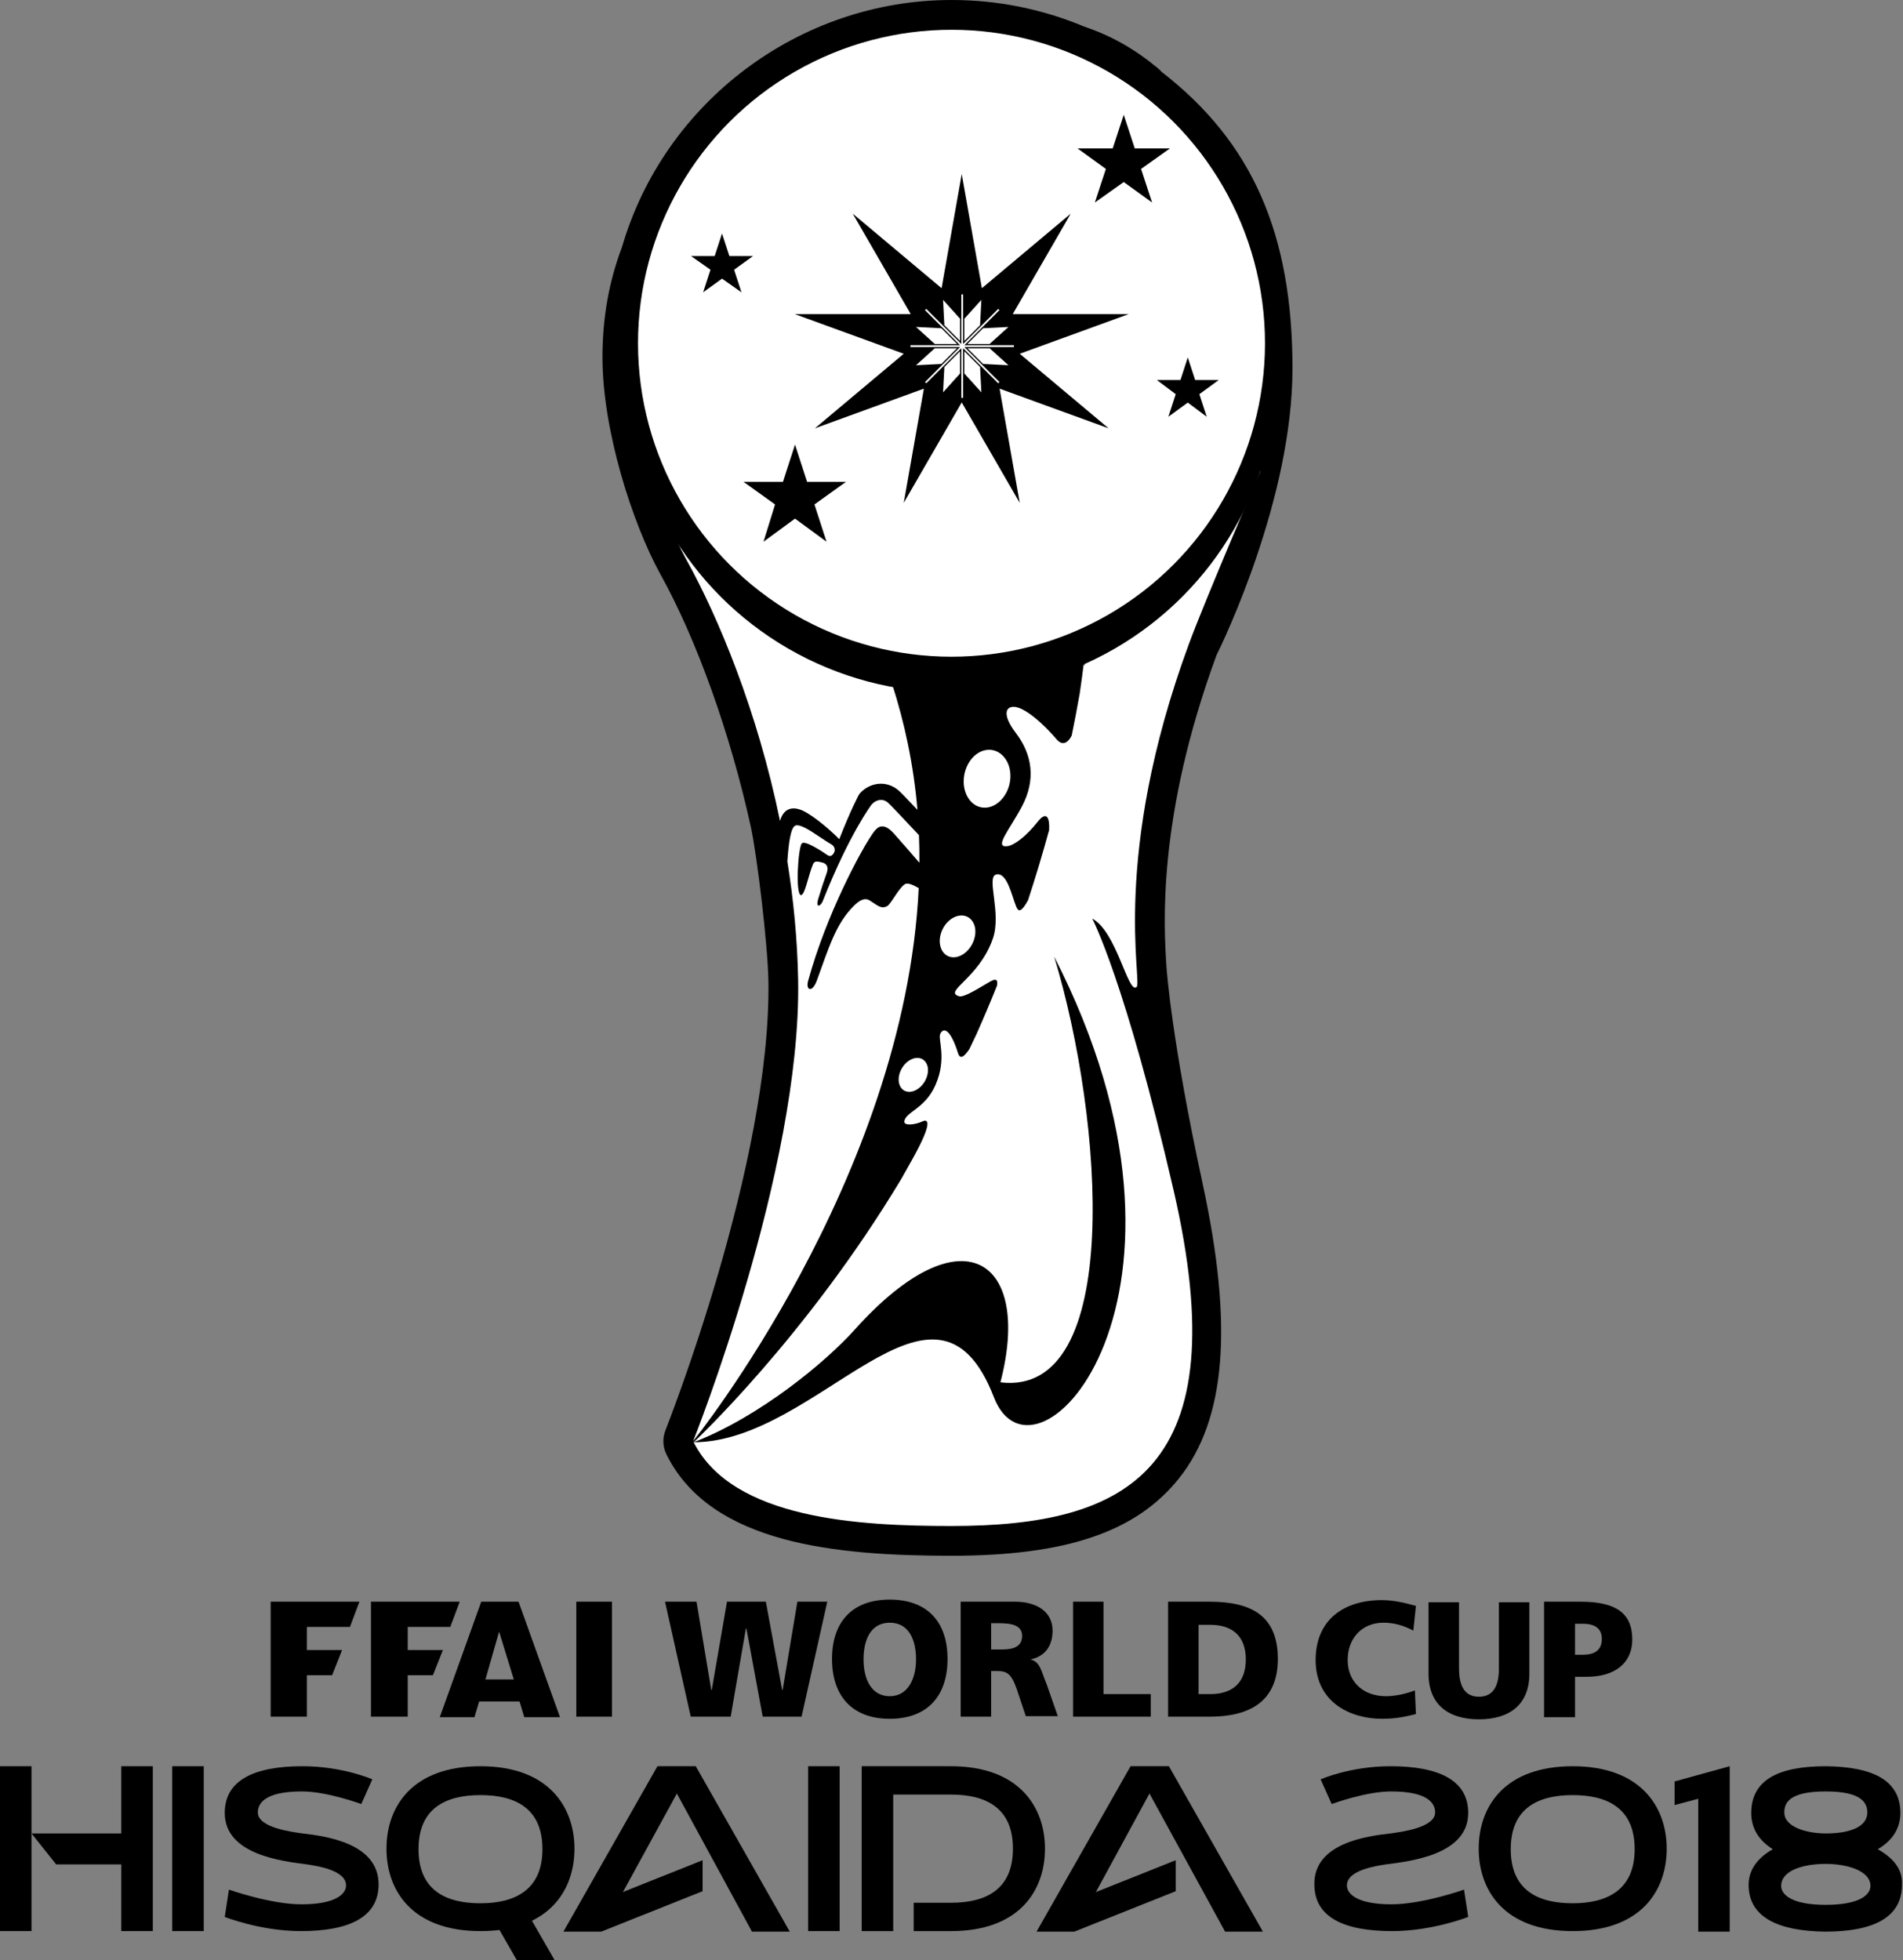 <?xml version="1.0" encoding="utf-8"?>
<!-- Generator: Adobe Illustrator 21.0.0, SVG Export Plug-In . SVG Version: 6.00 Build 0)  -->
<svg version="1.1"
	 id="圖層_1" inkscape:version="0.92.1 r15371" sodipodi:docname="2018_FIFA_World_Cup.svg" xmlns:cc="http://creativecommons.org/ns#" xmlns:dc="http://purl.org/dc/elements/1.1/" xmlns:inkscape="http://www.inkscape.org/namespaces/inkscape" xmlns:rdf="http://www.w3.org/1999/02/22-rdf-syntax-ns#" xmlns:sodipodi="http://sodipodi.sourceforge.net/DTD/sodipodi-0.dtd" xmlns:svg="http://www.w3.org/2000/svg"
	 xmlns="http://www.w3.org/2000/svg" xmlns:xlink="http://www.w3.org/1999/xlink" x="0px" y="0px"
	 viewBox="0 0 362.4 373.269" style="enable-background:new 0 0 362.4 373.269;" xml:space="preserve">
<rect x="0" y="0" width="362.4" height="373.269" fill="#808080" stroke="none"/>
<style type="text/css">
	.st0{fill:#FFFFFF;}
	.st1{fill:url(#path4534_1_);}
	.st2{fill:url(#path4545_1_);}
</style>
<path d="M181.2,296.288c-21.991,0-45.621-2.262-54.145-19.031
	c-0.023-0.045-0.051-0.099-0.079-0.158c-0.769-1.469-0.858-3.187-0.243-4.729
	c0.202-0.507,20.172-50.925,19.597-85.606c-0.124-6.912-2.155-23.837-3.336-29.244
	c-3.872-17.721-10.32-35.737-17.249-48.194
	c-5.343-9.695-11.015-27.442-11.015-41.256c0-7.523,1.219-14.406,3.727-21.038
	C126.543,19.334,152.327,0,181.2,0c8.758,0,17.26,1.705,25.271,5.067
	c5.115,1.717,9.581,4.24,14.045,7.935c0.253,0.208,0.488,0.441,0.703,0.694
	c17.228,13.341,24.916,30.775,24.916,56.47c0,24.782-13.232,52.11-14.468,54.606
	c-11.349,30.908-10.03,51.53-9.532,59.3c0.035,0.554,0.936,13.871,6.9,41.402
	c5.855,27.025,4.425,44.839-4.503,56.059
	C216.415,291.737,203.051,296.288,181.2,296.288z"/>
<path class="st0" d="M208,174.943c4.683,2.484,6.837,14.526,8.453,13.025
	c1.134-1.054-4.971-24.776,9.947-65.299c3.081-8.37,13.7-33.1,13.7-33.1
	c-23.8,36.3-60.8,37.7-60.8,37.7c14.5,1.8,0.425,10.615-2.675,25.915
	c-6.3,30.6-11.225,75.985-11.225,76.085
	c-19.2,28.3-33.3,45.4-33.3,45.4
	c12.508-4.819,25.099-15.232,30.666-21.438
	c20.432-22.775,33.839-13.409,27.75,10.031
	c23.418,2.848,19.69-49.856,10.237-81.085
	c33.045,64.588-3.674,104.145-11.479,83.923
	c-11.204-29.029-33.354,8.569-57.175,8.569
	c7.45,14.693,31.588,15.949,49.1,15.949c33.75,0,54.567-10.745,42.303-63.906
	C214.291,186.782,208,174.943,208,174.943z"/>
<path d="M175.114,218.188c2.615-5.236,1.154-4.932,0.521-4.604
	c-1.367,0.627-3.523,0.871-3.414-0.015c0.206-1.832,3.996-2.406,5.949-6.989
	c2.216-5.067,0.365-8.726,0.903-9.729c0.805-1.543,2.176-0.128,3.354,3.672
	c0.432,1.396,1.228,0.646,2.174-0.725c0.474-0.971,0.937-1.962,1.403-2.95
	c1.309-2.943,2.594-5.975,3.846-9.101c0.193-0.977-0.016-1.514-1.162-0.885
	c-1.792,0.982-5.037,3.199-6.07,2.861c-3.016-0.918,3.81-3.388,6.445-10.936
	c1.711-4.818-1.258-11.659,0.588-12.226c2.122-0.642,3.046,4.124,3.869,6.087
	c0.439,1.07,0.962,1.119,2.251-1.194c1.415-4.313,2.759-8.772,4.019-13.377
	c0.146-3.162-0.893-3.223-2.158-1.597c-2.214,2.8-4.499,4.526-5.811,4.668
	c-2.641,0.321,0.497-3.212,2.81-7.604c2.599-4.935,2.065-9.741-1.244-14.046
	c-2.328-3.068-2.083-4.889-0.352-4.892c2.134,0.003,5.906,3.503,8.215,6.226
	c1.023,1.179,2.058,0.774,2.841-0.745c0.538-2.618,1.042-5.282,1.52-7.982
	c0.307-2.094,0.563-3.993,0.767-5.633l0.122,0.335
	c0.552-3.483,1.056-7.024,1.499-10.638c0-14-30,5-46.7,6.7
	c19.9,69.2-16.8,134.3-29.2,151.8c0,0,21.426-19.993,39.528-50.128
	C173.11,221.947,174.499,219.456,175.114,218.188z M184.868,144.708
	c1.54-2.029,3.917-2.472,5.634-1.196c0.237,0.176,0.462,0.397,0.68,0.641
	c1.701,1.962,1.648,5.415-0.128,7.722c-1.761,2.314-4.572,2.615-6.28,0.633
	C183.054,150.515,183.119,147.022,184.868,144.708z M181.13,175.023
	c1.195-0.839,2.497-0.885,3.42-0.233c0.417,0.294,0.758,0.745,0.974,1.323
	c0.661,1.791-0.209,4.268-1.949,5.509c-1.74,1.235-3.7,0.782-4.381-1.056
	C178.507,178.746,179.379,176.25,181.13,175.023z M173.303,201.878
	c0.923-0.534,1.837-0.523,2.489-0.081c0.425,0.286,0.72,0.743,0.868,1.347
	c0.322,1.559-0.595,3.511-2.098,4.379c-1.496,0.873-2.989,0.332-3.353-1.252
	C170.858,204.705,171.812,202.724,173.303,201.878z"/>
<g>
	<path class="st0" d="M174.954,169.136c-1.056-0.598-2.1-1.105-2.657-0.729
		c-1.287,0.883-2.602,3.785-3.383,4.179c-1.19,0.601-1.889-0.248-3.318-1.113
		c-0.97-0.583-1.982,0.029-3.041,1.09c-3.339,3.348-4.651,7.69-6.966,14.082
		c-0.939,2.594-2.17,1.898-1.708,0.21c3.551-12.995,10.171-24.869,11.659-27.126
		c0.801-1.25,1.429-2.25,2.28-2.334c0.76-0.075,1.482,0.323,2.463,1.413
		c1.458,1.648,3.193,3.611,4.801,5.501c0.012-1.749-0.013-3.501-0.082-5.256
		c-2.774-2.954-5.419-5.785-5.949-6.226c-1.04-0.858-2.307-0.486-3.083,0.406
		c0,0-4.235,5.589-9.305,18.422c-0.355,0.899-1.459,1.48-0.796-0.622
		c0.771-2.441,0.859-2.795,1.591-4.835c0.434-1.266-0.247-1.764-0.782-1.91
		c-1.346-0.358-1.631-0.276-1.925,0.478c-0.839,2.106-1.43,5.406-2.115,5.68
		c-0.028,0.012-0.06,0.02-0.082,0.018c-1.122,0.018-0.589-8.991,0.137-9.837
		c0.555-0.657,3.786,1.459,4.88,2.219c0.436,0.301,0.904,0.252,1.292-0.53
		c0.27-0.545-0.009-1.209-0.538-1.509c-0.723-0.41-1.56-0.976-2.408-1.54
		c-1.794-1.204-3.625-2.387-4.479-2.027c-0.85,0.371-1.274,3.319-1.498,6.815
		c1.169,7.302,1.916,14.888,2.055,22.613c0.6,36.2-20,87.8-20,87.8
		S172.309,224.461,174.954,169.136z"/>
	<path class="st0" d="M181.2,7.669c-16.6,0-30.7,8.2-41.8,18.8
		c-11.7,11.2-19,24.1-19,41.6c0,12.1,4.9,28.7,10.3,38.5
		c6.098,10.962,13.556,28.874,17.841,49.775c0.857-3.051,3.151-2.504,4.331-1.96
		c2.147,0.991,5.531,3.957,6.95,5.434c2.102-5.351,3.677-8.456,3.896-8.69
		c0.89-1.026,2.178-1.711,3.554-1.846c1.344-0.132,2.674,0.282,3.746,1.166
		c0.47,0.391,1.48,1.439,3.694,3.79c-0.089-1.056-0.19-2.113-0.311-3.17
		c-4-34.5-22.8-54.9-32.9-75.9C123,37.269,165.65-5.372,214.95,19.228
		C205.65,11.528,198.3,7.669,181.2,7.669z"/>
</g>
<sodipodi:namedview  bordercolor="#666666" borderopacity="1" gridtolerance="10" guidetolerance="10" id="namedview4635" inkscape:current-layer="layer1" inkscape:cx="181.2" inkscape:cy="183.8" inkscape:pageopacity="0" inkscape:pageshadow="2" inkscape:window-height="1018" inkscape:window-maximized="1" inkscape:window-width="1920" inkscape:window-x="-8" inkscape:window-y="-8" inkscape:zoom="2.2959738" objecttolerance="10" pagecolor="#ffffff" showgrid="false">
	</sodipodi:namedview>
<linearGradient id="path4534_1_" gradientUnits="userSpaceOnUse" x1="132.9" y1="258.169" x2="132.9" y2="108.907" gradientTransform="matrix(1 0 0 -1 0 379.228)">
	<stop  offset="0" style="stop-color:#FFFFFF"/>
	<stop  offset="0.273" style="stop-color:#FFFFFF;stop-opacity:0.45"/>
	<stop  offset="0.743" style="stop-color:#000000;stop-opacity:0"/>
	<stop  offset="1" style="stop-color:#000000"/>
</linearGradient>
<path id="path4534" class="st1" d="M133.5,272.369c-0.5,0.8-0.9,1.4-1.2,1.7
	C132.7,273.569,133.1,272.969,133.5,272.369z"/>
<linearGradient id="path4545_1_" gradientUnits="userSpaceOnUse" x1="132.15" y1="258.169" x2="132.15" y2="108.907" gradientTransform="matrix(1 0 0 -1 0 379.228)">
	<stop  offset="0" style="stop-color:#FFFFFF"/>
	<stop  offset="0.273" style="stop-color:#FFFFFF;stop-opacity:0.45"/>
	<stop  offset="0.743" style="stop-color:#000000;stop-opacity:0"/>
	<stop  offset="1" style="stop-color:#000000"/>
</linearGradient>
<path id="path4545" class="st2" d="M132.3,274.169c-0.1,0.1-0.2,0.3-0.3,0.4
	C132,274.569,132.1,274.369,132.3,274.169z"/>
<g id="layer1" transform="translate(156.647,-690.933)" inkscape:groupmode="layer" inkscape:label="Layer 1">
	<path id="path13729" d="M12.8,995.569c-7.3,0-11,4.401-11,11.301c0,7,3.8,11.4,11,11.4
		s11-4.4,11-11.4S20,995.569,12.8,995.569z M106.499,995.668
		c-7.3,0-12.6,3.8-12.6,11.4c0,8.2,6.8,11.201,12.6,11.201
		c3,0,4.8-0.5,6.5-0.9l-0.199-4.5c-1.6,0.6-3.6,1.1-5.5,1.1
		c-4.3,0-7.301-2.7-7.301-6.9c0-4.1,2.701-7.1,6.801-7.1
		c2,0,3.799,0.5,5.699,1.5l0.5-4.699C110.899,996.17,108.699,995.668,106.499,995.668z
		 M-105.1,995.969v21.9h6.9v-7.9h4.801l1.898-4.801h-6.699v-4.398h8.199
		l1.801-4.801H-105.1z M-86.001,995.969v21.9h7v-7.9h4.801l1.9-4.801h-6.701
		v-4.398h8.102l1.799-4.801H-86.001z M-65.001,995.969l-7.898,22h6.6l0.9-3h7.699
		l0.9,3h6.799l-7.898-22H-65.001z M-46.899,995.969v21.9h6.799v-21.9H-46.899z
		 M-30.001,995.969l4.9,21.9h7.6l2.9-16.801h0.1l3.102,16.801h7.398
		l4.9-21.9h-5.699l-2.801,16.801h-0.1l-3.1-16.801h-7.4l-2.9,16.801
		h-0.1l-2.801-16.801H-30.001z M26.3,995.969v21.9h5.801v-8.701h1.199
		c2.2,0,2.9,0.901,4.1,4.701l1.301,3.9h6.1l-2.1-6
		c-1.1-2.6-1.2-4.301-3.1-4.801c2.8-0.6,4.199-2.6,4.199-5.5
		c0-3.7-3.2-5.5-7.1-5.5H26.3z M47.7,995.969v21.9h14.799v-4.301h-9v-17.6
		H47.7z M65.8,995.969v21.9h7.9c7.5,0,13-2.8,13-11c0-8.5-5.4-10.9-13-10.9
		H65.8z M137.4,995.969v22h5.9v-7.699h2.199c5.5,0,8.701-2.702,8.701-7.102
		c0-5-3.101-7.199-9.801-7.199H137.4z M115.4,996.069v13.6
		c0,6,3.9,8.701,9.6,8.701c5.7,0,9.602-2.701,9.602-8.701v-13.6h-5.801
		v12.6c0,2.9-0.801,5.4-3.801,5.4s-3.799-2.5-3.799-5.4v-12.6
		H115.4z M12.8,999.969c3.6,0,5,3.2,5,7c0,3.6-1.5,7-5,7
		c-3.6,0-5-3.4-5-7C7.8,1003.169,9.2,999.969,12.8,999.969z
		 M32.101,1000.069h1.6c2.3,0,4.299,0.4,4.299,2.4
		c0,2.5-2.399,2.6-4.299,2.6h-1.6V1000.069z M143.3,1000.168h1.5
		c2,0,3.6,0.7,3.6,2.9c0,2.3-1.6,3-3.6,3h-1.5V1000.168z M71.601,1000.37
		h2.199c4.3,0,6.801,2.2,6.801,6.6c0,4.3-2.401,6.6-6.801,6.6h-2.199
		V1000.37z M-61.6,1001.668l2.801,9.102h-5.4L-61.6,1001.668z"/>
</g>
<g id="g4630">
	<rect id="rect4598" y="336.369" width="6" height="31.4"/>
	<rect id="rect4600" x="23.1" y="336.369" width="6" height="31.4"/>
	<rect id="rect4602" x="32.8" y="336.369" width="6" height="31.4"/>
	<rect id="rect4604" x="153.9" y="336.369" width="6" height="31.4"/>
	<polygon id="polygon4606" points="150.4,367.869 132.5,336.369 125.2,336.369 107.3,367.869 
		114.5,367.869 128.9,341.569 143.2,367.869 	"/>
	<polygon id="polygon4608" points="10.7,355.069 6,349.169 26.9,349.169 26.9,355.069 	"/>
	<path id="path4610" d="M57.6,349.169c-2.1-0.3-8.5-1.1-8.5-4c0-1.7,1.3-4,8.4-4
		c4.8,0,11.3,2.4,11.3,2.4l2.1-4.7c0,0-5.6-2.5-13.3-2.5
		c-9.1,0-14.8,2.6-14.8,8.9c0,8,11.1,9.2,15.7,9.8
		c1.9,0.3,7.4,1.1,7.4,4c0,1.7-2.1,3.6-8.5,3.6
		c-5.9,0-13.8-2.8-13.8-2.8l-0.8,5.2c0,0,6.8,2.7,14.5,2.7
		c9.1,0,14.8-2.6,14.8-8.9C72.1,350.969,61.9,349.669,57.6,349.169z"
		/>
	<path id="path4612" d="M264.8,349.169c2.1-0.3,8.5-1.1,8.5-4c0-1.7-1.3-4-8.4-4
		c-4.8,0-11.3,2.4-11.3,2.4l-2.1-4.7c0,0,5.6-2.5,13.3-2.5
		c9.1,0,14.8,2.6,14.8,8.9c0,8-11.1,9.2-15.7,9.8
		c-1.9,0.3-7.4,1.1-7.4,4c0,1.7,2.1,3.6,8.5,3.6
		c5.9,0,13.8-2.8,13.8-2.8l0.8,5.2c0,0-6.8,2.7-14.5,2.7
		c-9.1,0-14.8-2.6-14.8-8.9
		C250.2,350.969,260.4,349.669,264.8,349.169z"/>
	<path id="path4614" d="M91.5,336.369c-13,0-17.9,7.7-17.9,15.7S78.5,367.769,91.5,367.769
		s17.9-7.7,17.9-15.7C109.4,344.169,104.5,336.369,91.5,336.369z M91.5,362.469
		L91.5,362.469L91.5,362.469c-6.5,0-11.8-2.4-11.8-10.3S85,341.869,91.5,341.869l0,0l0,0
		c6.5,0,11.8,2.4,11.8,10.3C103.3,359.969,98,362.469,91.5,362.469z"/>
	<path id="path4616" d="M299.5,336.369c-13,0-17.9,7.7-17.9,15.7S286.5,367.769,299.5,367.769
		s17.9-7.7,17.9-15.7C317.4,344.169,312.5,336.369,299.5,336.369z M299.5,362.469
		L299.5,362.469L299.5,362.469c-6.5,0-11.8-2.4-11.8-10.3S293,341.869,299.5,341.869l0,0
		l0,0c6.5,0,11.8,2.4,11.8,10.3C311.3,359.969,306,362.469,299.5,362.469z"/>
	<polygon id="polygon4618" points="105.6,373.269 98.4,373.269 93.4,364.569 
		100.6,364.569 	"/>
	<polygon id="polygon4620" points="133.8,354.269 114.5,361.969 114.5,367.869 133.8,360.169 	"/>
	<polygon id="polygon4622" points="240.5,367.869 222.6,336.369 215.3,336.369 197.4,367.869 
		204.6,367.869 218.9,341.569 233.3,367.869 	"/>
	<polygon id="polygon4624" points="223.9,354.269 204.6,361.969 204.6,367.869 
		223.9,360.169 	"/>
	<path id="path4626" d="M181.1,336.369h-17v31.4h6v-26h11l0,0l0,0
		c6.5,0,11.8,2.4,11.8,10.3s-5.3,10.3-11.8,10.3l0,0l0,0
		c-0.1,0-7,0-7.1,0v5.4c0.1,0,7,0,7.1,0c13,0,17.9-7.7,17.9-15.7
		C199,344.169,194.1,336.369,181.1,336.369z"/>
	<path id="path4628" d="M357.6,352.169c2.4-1.4,4.3-3.6,4.3-6.9
		c0-6.2-5.2-8.8-14.2-8.9l0,0l0,0l0,0l0,0c-9,0-14.2,2.6-14.2,8.9
		c0,3.2,1.7,5.4,4.1,6.9c-2.4,1.4-4.6,3.5-4.6,6.8
		c0,6.2,5.7,8.8,14.6,8.9c9,0,14.6-2.6,14.6-8.9
		C362.4,355.569,360,353.569,357.6,352.169z M347.7,341.169c7,0,7.9,2.3,7.9,4
		c0,2.9-3.6,4-7.9,4c-3.4,0-7.9-1.1-7.9-4
		C339.8,343.369,340.7,341.169,347.7,341.169z M347.7,362.769
		c-6.4,0-8.5-1.9-8.5-3.6c0-3,4.3-4.2,8.5-4.2c3.8,0,8.5,1.2,8.5,4.2
		C356.2,360.869,354.1,362.769,347.7,362.769z"/>
</g>
<polygon id="polygon4632" points="318.9,339.269 318.9,343.769 323.4,342.569 
	323.4,367.869 329.4,367.869 329.4,336.369 "/>
<circle id="circle4552" cx="181.2" cy="69.769" r="62.1"/>
<circle id="circle4567" class="st0" cx="181.2" cy="65.369" r="59.7"/>
<polygon id="polygon4571" points="139.8,51.369 143.4,48.769 138.9,48.769 137.5,44.469 
	136.1,48.769 131.6,48.769 135.3,51.369 133.9,55.669 137.5,53.069 
	141.2,55.669 "/>
<polygon id="polygon4573" points="217.3,32.169 222.8,28.269 216.1,28.269 214,21.869 
	211.9,28.269 205.2,28.269 210.6,32.169 208.5,38.569 214,34.669 219.4,38.569 "/>
<polygon id="polygon4575" points="223.9,75.069 220.3,72.369 224.8,72.369 226.2,68.069 
	227.6,72.369 232.1,72.369 228.4,75.069 229.8,79.369 226.2,76.669 
	222.5,79.369 "/>
<polygon id="polygon4577" points="147.6,96.069 141.6,91.769 149.1,91.769 151.4,84.669 
	153.7,91.769 161.1,91.769 155.1,96.069 157.4,103.169 151.4,98.769 
	145.4,103.169 "/>
<path d="M194.194,67.373l20.756-7.554h-22.088l11.044-19.129l-16.92,14.198
	l-3.836-21.752l-3.836,21.752l-16.92-14.198l11.044,19.129h-22.088l20.756,7.554
	l-16.92,14.198l20.756-7.555l-3.836,21.752l11.044-19.129l11.044,19.129
	l-3.836-21.752l20.756,7.555L194.194,67.373z M183.647,60.7l3.242-3.591
	l-0.247,4.832l-2.995,2.995V60.7z M182.836,60.7v4.236l-2.995-2.995
	l-0.247-4.832L182.836,60.7z M174.436,69.562l3.591-3.242h4.236l-2.995,2.995
	L174.436,69.562z M182.836,71.129l-3.242,3.591l0.247-4.832l2.995-2.995V71.129z
	 M183.647,71.129v-4.236l2.995,2.995l0.247,4.832L183.647,71.129z M187.215,69.315
	l-2.995-2.995h4.236l3.591,3.242L187.215,69.315z M193.093,66.082h-9.446
	l6.679,6.679l-0.237,0.237l-6.679-6.679v9.446h-0.335v-9.446l-6.679,6.679
	l-0.237-0.237l6.679-6.679h-9.446v-0.335h9.446l-6.679-6.679l0.237-0.237
	l6.679,6.679v-9.446h0.335v9.446l6.679-6.679l0.237,0.237l-6.679,6.679h9.446
	V66.082z M174.436,62.267l4.832,0.247l2.995,2.995h-4.236L174.436,62.267z
	 M192.047,62.267l-3.591,3.242h-4.236l2.995-2.995L192.047,62.267z"/>
<path class="st0" d="M147.583,238.017"/>
</svg>
